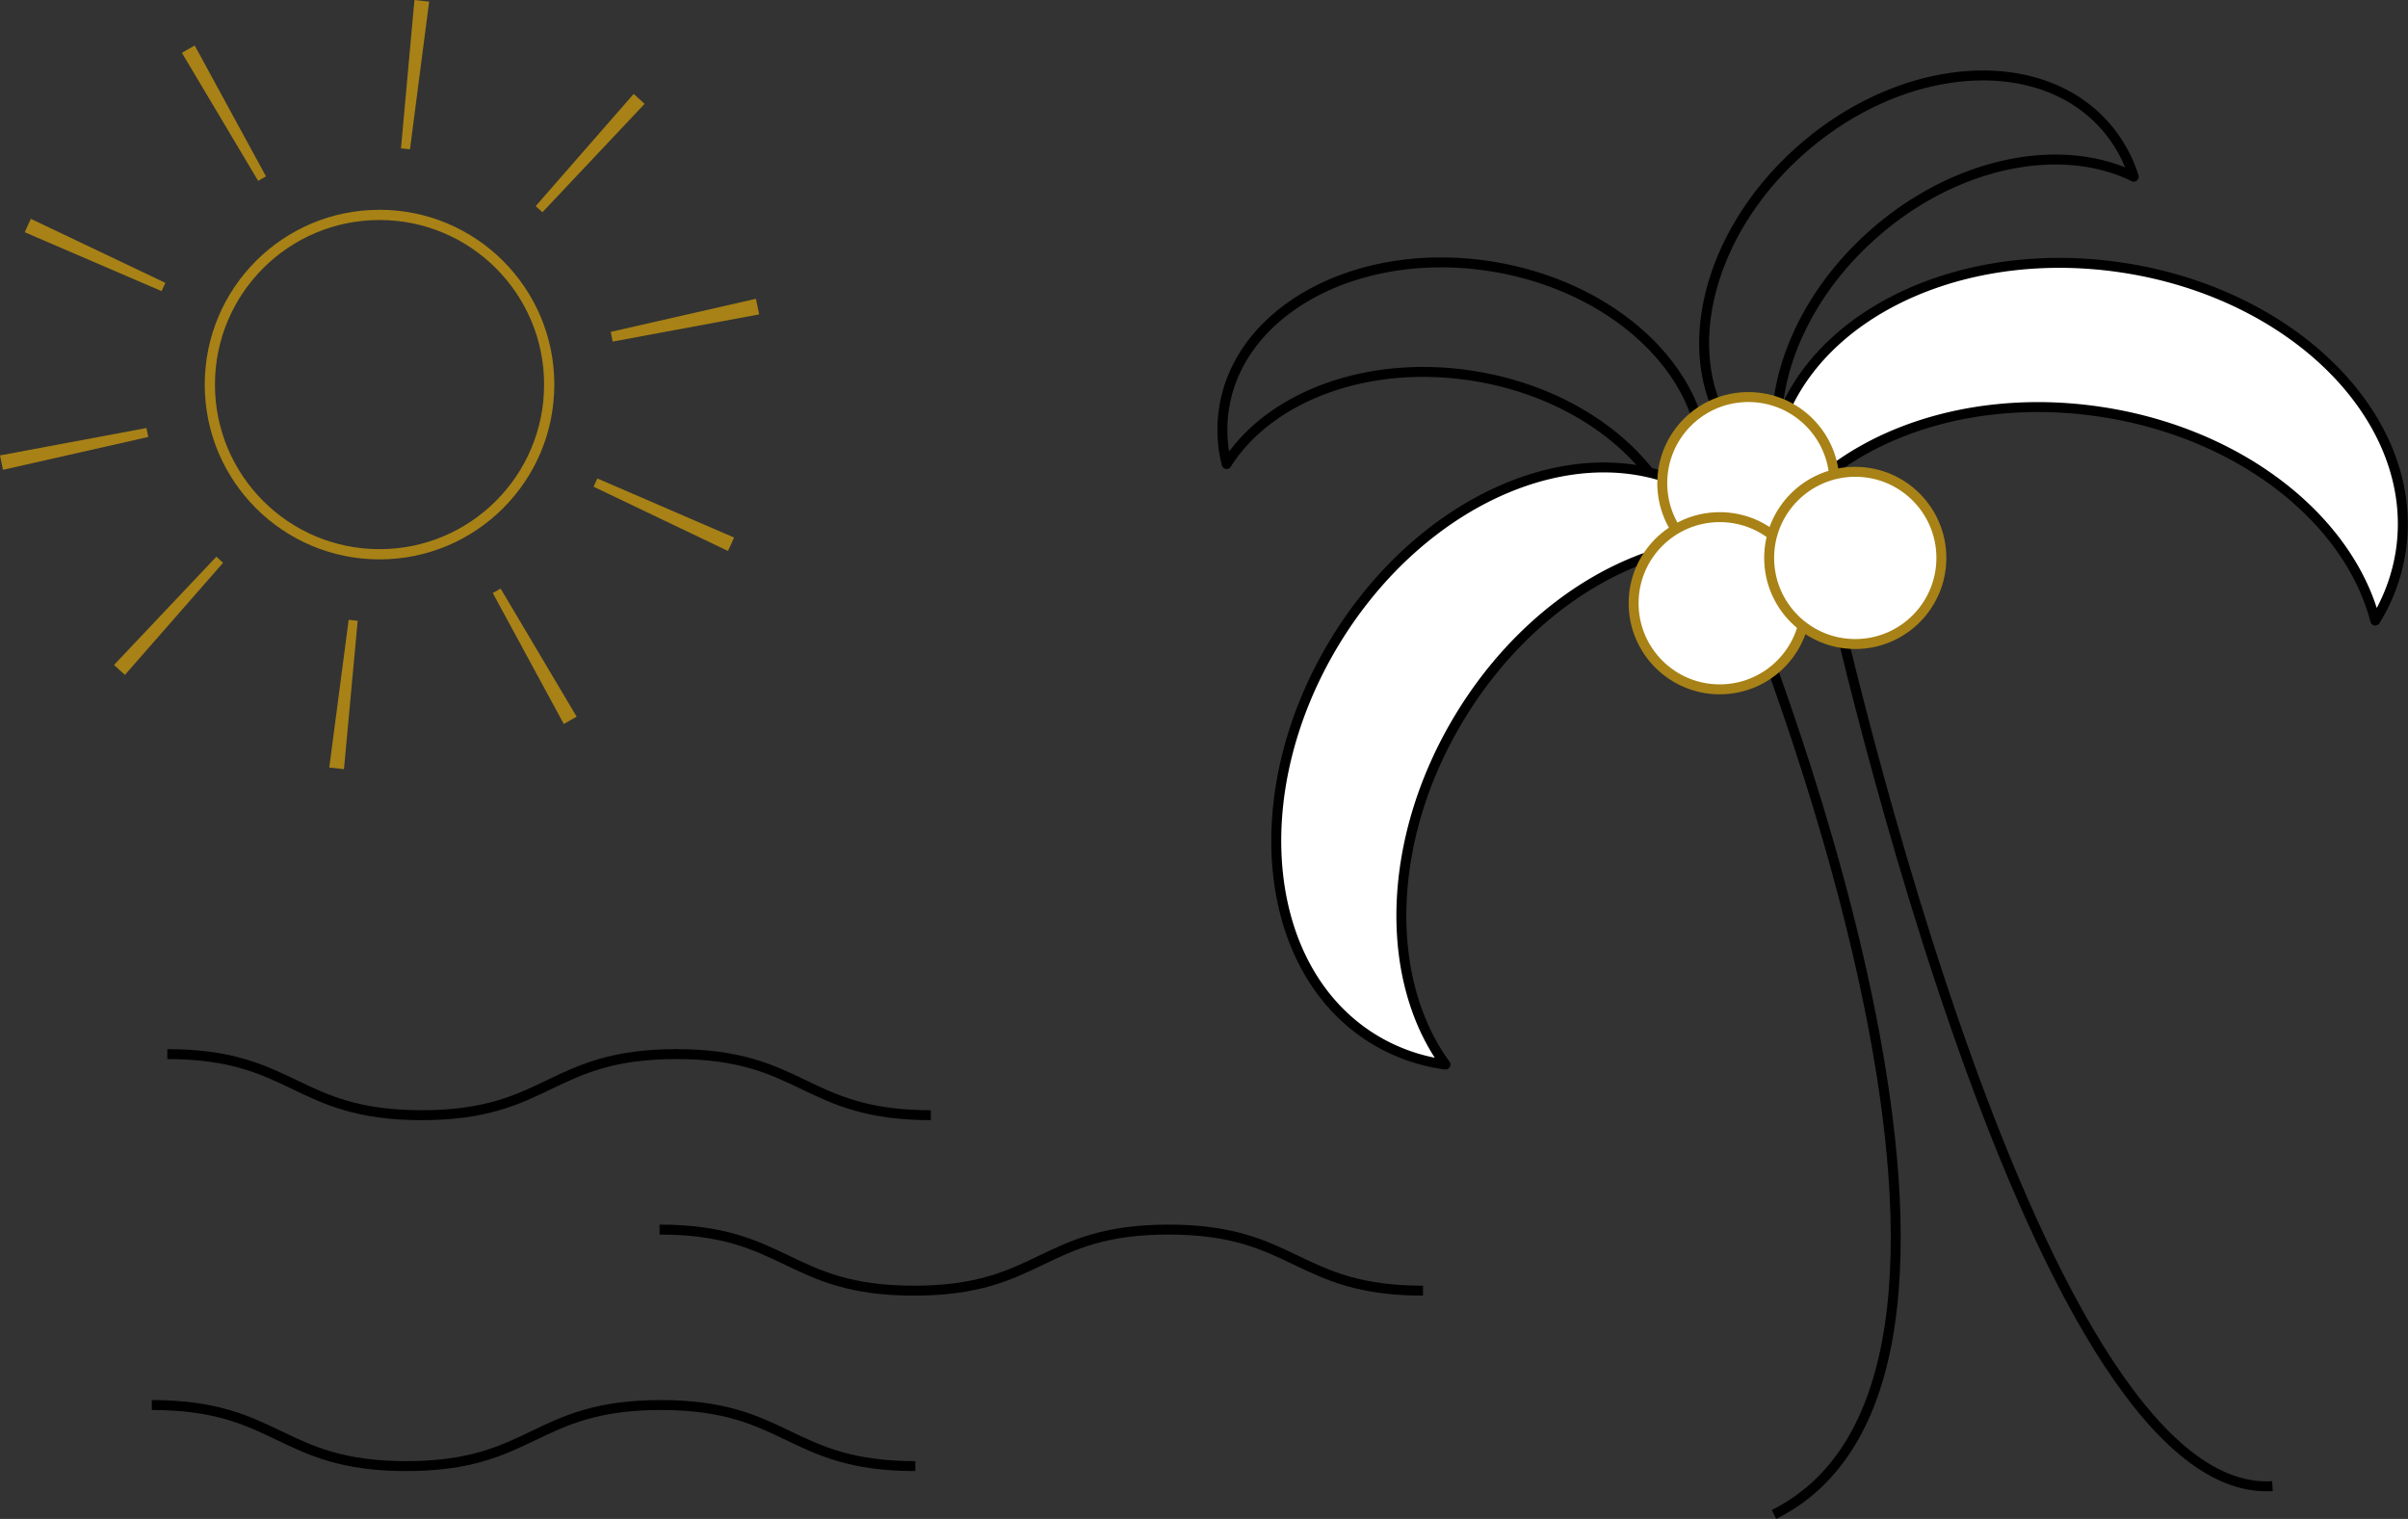 <svg xmlns="http://www.w3.org/2000/svg" width="242.341" height="152.861" viewBox="0 0 242.341 152.861">
  <rect x="0" y="0" width="242.341" height="152.861" fill="#333333" stroke="none"/>
  <g id="グループ_1624" data-name="グループ 1624" transform="translate(-558.977 -4211.821)">
    <g id="グループ_188" data-name="グループ 188" transform="translate(558.977 4211.821)">
      <circle id="楕円形_20" data-name="楕円形 20" cx="17.077" cy="17.077" r="17.077" transform="translate(21.119 21.627)" fill="none" stroke="#a88216" stroke-linecap="round" stroke-linejoin="round" stroke-width="1.028"/>
      <g id="グループ_187" data-name="グループ 187">
        <path id="パス_110" data-name="パス 110" d="M620.439,4245.219l.016.076c.067.3.129.6.184.9l14.741-2.735q-.136-.724-.3-1.448l-.027-.122Zm-7.548-12.653c.229.2.454.4.676.613l10.285-10.909c-.361-.339-.727-.669-1.1-1l-9.862,11.291Zm-13.554-5.815c.3.027.6.06.9.1l1.929-14.867q-.736-.094-1.479-.164l-1.355,14.931Zm-14.382,3.267q.389-.234.79-.45l-7.17-13.166q-.654.355-1.291.735l7.672,12.881Zm-9.714,11.1c.12-.28.247-.556.377-.832l-13.536-6.444q-.319.67-.611,1.351Zm-1.342,14.676-.008-.04c-.064-.286-.123-.573-.177-.859l-14.736,2.756c.086.463.182.925.285,1.388l.014.062,14.623-3.307Zm7.528,12.664q-.344-.3-.674-.614l-10.3,10.893q.537.51,1.1,1Zm13.546,5.838q-.454-.041-.906-.1l-1.952,14.866c.491.064.984.118,1.479.166l1.379-14.929Zm14.388-3.242q-.391.23-.791.447l7.148,13.18q.656-.356,1.293-.734Zm9.731-11.085q-.181.42-.378.832l13.525,6.466q.321-.668.614-1.35l-13.761-5.948Z" transform="translate(-558.977 -4211.82)" fill="#a88216"/>
      </g>
    </g>
    <path id="パス_111" data-name="パス 111" d="M674.106,4242.529c10.73,1.75,18.954,8.514,20.867,16.313a14.194,14.194,0,0,0,2.04-5.326c1.629-9.988-7.823-19.841-21.109-22.008s-25.38,4.174-27.008,14.163a14.224,14.224,0,0,0,.243,5.7C653.429,4244.58,663.376,4240.78,674.106,4242.529Z" transform="translate(33.285 7.145)" fill="none" stroke="#000" stroke-linejoin="round" stroke-width="1"/>
    <path id="パス_112" data-name="パス 112" d="M701.408,4233.06c8.234-7.1,18.7-9.059,25.906-5.514a14.206,14.206,0,0,0-2.771-4.986c-6.609-7.664-20.232-6.751-30.429,2.042s-13.1,22.132-6.494,29.8a14.193,14.193,0,0,0,4.521,3.474C689.7,4250.224,693.174,4240.159,701.408,4233.06Z" transform="translate(46.402 2.056)" fill="none" stroke="#000" stroke-linejoin="round" stroke-width="1"/>
    <path id="パス_113" data-name="パス 113" d="M671.018,4271.445c7.345-12.255,19.6-19.016,30.048-17.565a18.674,18.674,0,0,0-5.512-5.077c-11.407-6.836-28.028-.079-37.123,15.1s-7.219,33.019,4.188,39.855a18.646,18.646,0,0,0,7.075,2.468C663.487,4297.691,663.674,4283.7,671.018,4271.445Z" transform="translate(34.752 12.729)" fill="#fff" stroke="#000" stroke-linejoin="round" stroke-width="1"/>
    <path id="パス_114" data-name="パス 114" d="M722.112,4246.092c14.133,2.088,25.073,10.814,27.738,21.023a18.657,18.657,0,0,0,2.576-7.037c1.944-13.157-10.667-25.918-28.17-28.5s-33.264,5.982-35.208,19.141a18.669,18.669,0,0,0,.43,7.481C694.983,4249.193,707.978,4244,722.112,4246.092Z" transform="translate(48.173 7.157)" fill="#fff" stroke="#000" stroke-linejoin="round" stroke-width="1"/>
    <path id="パス_115" data-name="パス 115" d="M686.742,4254.762s32.8,78.835,3.379,93.544" transform="translate(47.39 15.928)" fill="none" stroke="#000" stroke-linejoin="round" stroke-width="1"/>
    <path id="パス_116" data-name="パス 116" d="M692.9,4252.777s20.329,94.965,45.1,93.416" transform="translate(49.676 15.191)" fill="none" stroke="#000" stroke-linejoin="round" stroke-width="1"/>
    <circle id="楕円形_21" data-name="楕円形 21" cx="8.666" cy="8.666" r="8.666" transform="translate(726.266 4251.778)" fill="#fff" stroke="#a88216" stroke-linejoin="round" stroke-width="1"/>
    <circle id="楕円形_22" data-name="楕円形 22" cx="8.666" cy="8.666" r="8.666" transform="translate(723.384 4263.864)" fill="#fff" stroke="#a88216" stroke-linejoin="round" stroke-width="1"/>
    <circle id="楕円形_23" data-name="楕円形 23" cx="8.666" cy="8.666" r="8.666" transform="translate(737.024 4259.302)" fill="#fff" stroke="#a88216" stroke-linejoin="round" stroke-width="1"/>
    <g id="グループ_189" data-name="グループ 189" transform="translate(575.817 4317.906)">
      <path id="パス_117" data-name="パス 117" d="M571.261,4289.2c12.8,0,12.8,6.147,25.61,6.147s12.806-6.147,25.613-6.147,12.807,6.147,25.613,6.147" transform="translate(-571.261 -4289.202)" fill="none" stroke="#000" stroke-width="1"/>
    </g>
    <g id="グループ_190" data-name="グループ 190" transform="translate(625.354 4335.563)">
      <path id="パス_118" data-name="パス 118" d="M607.395,4302.083c12.8,0,12.8,6.147,25.609,6.147s12.807-6.147,25.614-6.147,12.806,6.147,25.613,6.147" transform="translate(-607.395 -4302.083)" fill="none" stroke="#000" stroke-width="1"/>
    </g>
    <g id="グループ_191" data-name="グループ 191" transform="translate(574.259 4353.22)">
      <path id="パス_119" data-name="パス 119" d="M570.124,4314.963c12.8,0,12.8,6.146,25.61,6.146s12.806-6.146,25.613-6.146,12.807,6.146,25.613,6.146" transform="translate(-570.124 -4314.963)" fill="none" stroke="#000" stroke-width="1"/>
    </g>
  </g>
</svg>
